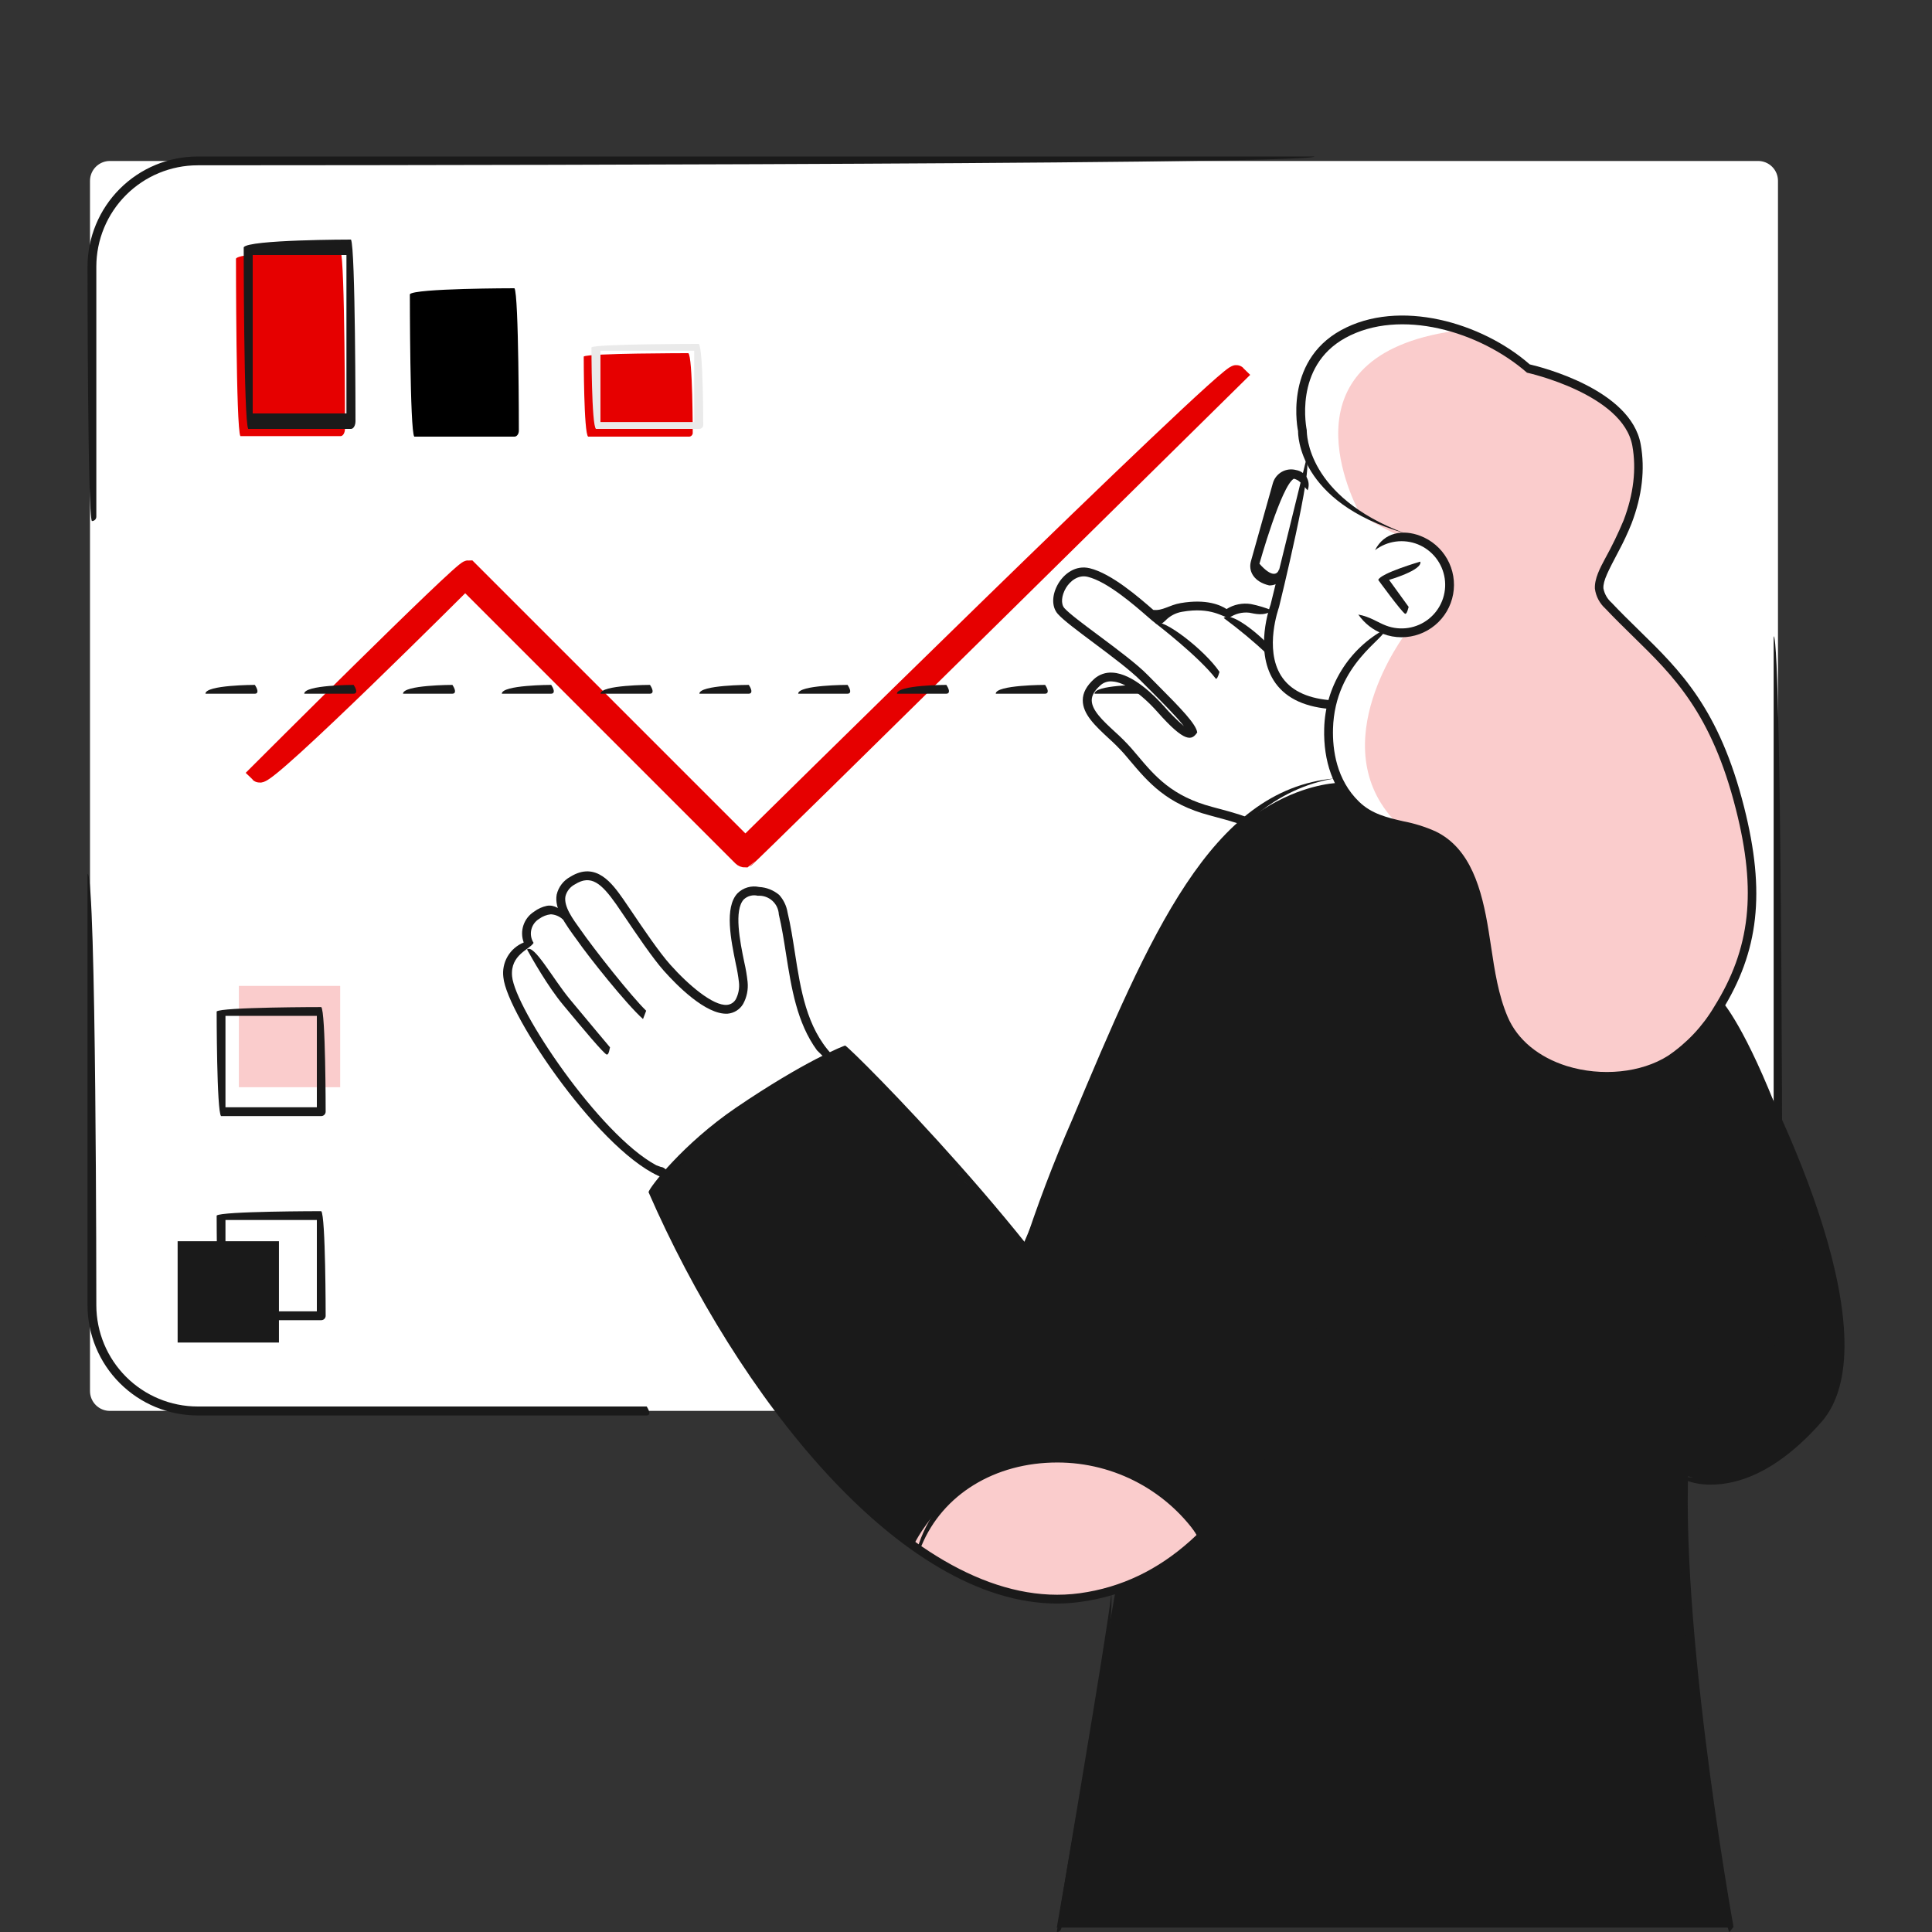 <svg width="500" height="500" viewBox="0 0 500 500" fill="none" xmlns="http://www.w3.org/2000/svg">
<rect x="0" y="0" width="500" height="500" fill="#333333" stroke="none"/>
<g clip-path="url(#clip0)">
<path d="M28.43 41.66H455C456.363 41.66 457.671 42.202 458.635 43.166C459.598 44.129 460.14 45.437 460.14 46.8V360C460.14 361.363 459.598 362.671 458.635 363.635C457.671 364.598 456.363 365.14 455 365.14H28.43C27.067 365.14 25.759 364.598 24.796 363.635C23.832 362.671 23.29 361.363 23.29 360V46.8C23.293 45.438 23.835 44.132 24.798 43.168C25.762 42.205 27.068 41.663 28.43 41.66Z" fill="white"/>
<path d="M339.06 119.43L338 123.88C338 123.88 338.23 123.07 335.19 122.76C332.15 122.45 330.61 125.09 330.26 126.35C329.91 127.61 324.73 146.45 324.73 146.45C324.73 146.45 325.42 150.23 327.49 150.22C329.236 150.028 330.932 149.512 332.49 148.7L329.25 159C329.25 159 322.4 156.45 318.51 159C318.51 159 305.31 153.65 299.7 160.35C299.7 160.35 290.56 152.76 286.77 150.35C282.98 147.94 277.63 147.35 275 151.35C272.37 155.35 273.35 157.13 277.89 160.35C282.43 163.57 294.48 173.8 297.5 176.83C300.52 179.86 309.01 188.66 309.11 189.83C309.21 191 307.3 190.31 305.34 188.5C303.38 186.69 292.26 175.57 288.48 175.24C284.7 174.91 280.48 178.24 282.02 183.76C283.56 189.28 290.86 192.5 296.86 200.13C302.86 207.76 321.07 212.44 321.54 212.44C322.01 212.44 335.92 201.44 346.67 202.56C343.701 196.225 342.995 189.063 344.67 182.27C347.5 171.02 358.3 163.59 358.3 163.59C358.3 163.59 368.87 166.24 373.42 157.67C377.97 149.1 372.12 142.74 368.78 140.46C366.429 139.022 363.753 138.2 361 138.07C361 138.07 342 131 339.06 119.43Z" fill="white"/>
<path d="M214.46 273.27C210.538 269.404 207.908 264.42 206.93 259C205.04 249.58 204.08 234.72 201.29 232.93C198.5 231.14 191.74 227.82 190.19 235.53C188.64 243.24 192.99 248.9 192.34 253.79C191.69 258.68 190.65 261 187.49 261.19C184.33 261.38 180.99 259.11 176.65 254.58C172.31 250.05 166.18 241.21 162.51 235.53C158.84 229.85 154.22 225.41 149.97 227.89C145.72 230.37 146.07 236.22 146.07 236.22C146.07 236.22 143.12 234.11 139.15 236.73C135.18 239.35 137.44 243.56 137.44 243.56C137.44 243.56 131.54 244.72 131.44 252.84C131.34 260.96 146 279.29 150 284C154 288.71 166.34 302.36 172.37 304C172.37 304 180.99 294 191.58 287.56C202.17 281.12 214.46 273.27 214.46 273.27Z" fill="white"/>
<path d="M358.27 163.63C358.27 163.63 343.86 173.73 343.83 187.47C343.8 201.21 350.17 210.08 356.76 211.9C363.35 213.72 375.88 214.51 380.1 226.07C384.32 237.63 385.28 252.68 387.31 258.37C389.34 264.06 393.13 275.23 409.63 278.03C426.13 280.83 437.83 272.46 445.75 259.25C453.67 246.04 455.24 233.92 452.24 217.67C449.24 201.42 446.16 192.86 438.35 180.67C430.54 168.48 421.35 162.17 418.07 158.48C414.79 154.79 412.85 154.87 414.51 149.09C416.17 143.31 424.86 133.79 424.09 121.37C423.32 108.95 422.09 103.37 395.09 95.87C395.09 95.87 388.52 87.12 373.09 83.99C357.66 80.86 343.77 84.34 339.33 94.7C334.89 105.06 337.33 117.7 342.45 124.83C347.57 131.96 361 138.11 361 138.11C361 138.11 374.8 138.05 375.08 149.91C375.36 161.77 364.22 165.16 358.27 163.63Z" fill="#FACCCC"/>
<path d="M346.67 202.6C346.67 202.6 319.1 202.45 301.23 240.6C283.36 278.75 264.64 322.45 264.64 322.45L219.11 271.59C219.11 271.59 185 286.48 168.89 308C168.89 308 195.41 367.83 225.38 391.18C255.35 414.53 266 417 288.76 411.34L273.5 498.86H447.5C447.5 498.86 437.23 426.6 436.5 412.52C435.77 398.44 435.56 381.59 435.56 381.59C435.56 381.59 449.63 387.89 463.56 374.15C477.49 360.41 477.73 354.52 476.01 342.72C474.29 330.92 470.19 314.36 461.01 290.14C451.83 265.92 445.74 259.25 445.74 259.25C445.74 259.25 436.74 281.05 414.01 278.25C391.28 275.45 388.3 263.56 386.14 253.83C383.98 244.1 384.65 233.74 379.02 223.69C373.39 213.64 365.02 213.29 359.18 212.49C353.34 211.69 346.73 207.12 346.67 202.6Z" fill="#1A1A1A"/>
<path d="M236.59 399.61C236.59 399.61 247.06 377.2 273.5 377.31C299.94 377.42 310.09 398 310.09 398C310.09 398 297.72 415.54 271.84 414C248.72 412.52 236.59 399.61 236.59 399.61Z" fill="#FACCCC"/>
<path d="M88.04 255.15H61.82V281.37H88.04V255.15Z" fill="#FACCCC"/>
<path d="M72.19 321.23H45.97V347.45H72.19V321.23Z" fill="#1A1A1A"/>
<path d="M373.13 84C357.73 80.86 343.81 84.35 339.37 94.71C334.93 105.07 337.37 117.71 342.49 124.84C344.7 127.93 348.49 130.84 352.04 133.15C348.97 127.38 331.51 90.9 378.43 85.39C376.692 84.825 374.922 84.361 373.13 84V84Z" fill="white"/>
<path d="M361.37 212.91C341.78 192.74 363.81 163.91 363.81 163.91C361.96 164.115 360.09 164.02 358.27 163.63C358.27 163.63 343.86 173.73 343.83 187.47C343.8 201.21 350.17 210.08 356.76 211.9C358.11 212.27 359.71 212.6 361.43 212.99L361.37 212.91Z" fill="white"/>
<path d="M273.62 415C232.89 415 190.74 361.06 167.84 308.53C168.07 307.27 176.84 295.97 190.41 286.71C208.48 274.42 218.3 270.71 218.71 270.58C220.44 271.38 272.82 324.01 288.95 356.33C271.81 327.1 224.38 278.62 218.83 272.99C216.32 274.04 206.83 278.27 191.69 288.6C183.663 294.135 176.436 300.747 170.21 308.25C193.99 362.45 238.15 417.91 279.42 412.33C323.21 406.33 341.75 349.63 361.42 276.14C343.73 351 324.91 408.36 279.73 414.55C277.706 414.84 275.665 414.99 273.62 415V415Z" fill="#1A1A1A"/>
<path d="M264.64 323.61C268.349 312.129 272.631 300.842 277.47 289.79C297.55 242.02 313.41 204.29 345.39 201.46C314.98 206.46 299.39 243.61 279.57 290.68C275.18 301.14 270.63 311.97 265.68 322.94C265.589 323.139 265.442 323.308 265.258 323.427C265.074 323.545 264.859 323.609 264.64 323.61V323.61Z" fill="#1A1A1A"/>
<path d="M362.7 164.92C361.066 164.921 359.446 164.623 357.92 164.04C355.331 163.063 353.101 161.318 351.53 159.04C354.72 159.65 356.53 161.09 358.73 161.91C360.57 162.605 362.559 162.808 364.501 162.497C366.443 162.187 368.27 161.375 369.802 160.142C371.334 158.908 372.517 157.296 373.234 155.465C373.951 153.633 374.177 151.646 373.89 149.701C373.603 147.755 372.812 145.918 371.597 144.372C370.382 142.826 368.784 141.624 366.961 140.885C365.138 140.147 363.154 139.897 361.206 140.161C359.257 140.425 357.411 141.193 355.85 142.39C358.22 137.71 363.08 136.99 367.5 138.65C370.475 139.77 372.963 141.899 374.529 144.666C376.095 147.433 376.64 150.662 376.068 153.789C375.497 156.917 373.846 159.744 371.402 161.778C368.959 163.813 365.879 164.925 362.7 164.92Z" fill="#1A1A1A"/>
<path d="M363.64 158.85C362.72 158.37 356.69 150.09 356.69 150.09C357.29 148.33 367.57 145.35 367.57 145.35C368.21 147.55 359.49 150.07 359.49 150.07L364.56 157.07C364.11 158.78 363.88 158.85 363.64 158.85Z" fill="#1A1A1A"/>
<path d="M343.83 183.45C337.04 182.82 332.29 180.34 329.61 176.07C324.61 168.07 328.66 156.94 328.83 156.46L338 119.15C340.21 119.7 331 157.15 331 157.15C330.93 157.38 327.13 167.87 331.54 174.87C333.83 178.51 338 180.63 343.93 181.18C344.91 183 344.41 183.45 343.83 183.45Z" fill="#1A1A1A"/>
<path d="M328.48 151.51C324.54 150.59 323.01 147.87 323.74 145.25L329.41 125.07C329.762 123.815 330.598 122.75 331.734 122.111C332.871 121.472 334.214 121.309 335.47 121.66C336.037 121.756 336.575 121.978 337.045 122.309C337.515 122.641 337.906 123.073 338.187 123.574C338.469 124.075 338.635 124.633 338.674 125.207C338.712 125.78 338.622 126.356 338.41 126.89C336.6 124.89 336.25 124.26 334.85 123.89C331.6 125.72 325.94 145.89 325.94 145.89C329.15 149.53 330.63 148.72 331.02 147.31C332.61 150.09 330.63 151.51 328.48 151.51Z" fill="#1A1A1A"/>
<path d="M273.5 500C274.55 492.14 286.31 424.34 287.62 412.39C288.49 425.39 276.8 492.62 274.62 499.22C274.544 499.454 274.393 499.657 274.191 499.798C273.989 499.939 273.746 500.01 273.5 500V500Z" fill="#1A1A1A"/>
<path d="M442.9 384.21C440.19 384.282 437.5 383.728 435.04 382.59C436.71 380.88 450.74 387.92 469.61 366.59C487.08 346.86 458.39 284.68 445.23 258.85C463.86 290.41 489.06 348.07 471.31 368.1C459.6 381.36 449.46 384.21 442.9 384.21Z" fill="#1A1A1A"/>
<path d="M447.51 500C446.24 498.21 430.92 413.43 435.29 370.67C439.54 329.17 440.89 293.34 439.21 267.08C443.21 293.32 441.82 329.28 437.56 370.91C433.22 413.34 448.48 497.81 448.63 498.66C447.65 500 447.58 500 447.51 500Z" fill="#1A1A1A"/>
<path d="M322 213.63C321.4 213.47 319.79 212.78 313.12 211.03C301.91 208.11 297.12 202.4 292.46 196.89L290.91 195.06C289.649 193.656 288.314 192.321 286.91 191.06C283.45 187.85 280.19 184.81 280.22 181.2C280.22 179.28 281.22 177.49 283.12 175.75C283.769 175.157 284.532 174.703 285.362 174.415C286.193 174.128 287.074 174.014 287.95 174.08C293.26 174.38 298.95 180.22 301.18 182.72C302.792 184.581 304.536 186.322 306.4 187.93C304.49 185.46 300.58 181.55 297.75 178.7L295.32 176.26C292.65 173.55 287.55 169.74 283.05 166.37C278.8 163.2 275.14 160.46 273.74 158.86C272.11 157.01 272.19 153.86 273.92 150.97C275.41 148.5 278.35 146.17 282.02 147.06C287.64 148.42 294.69 154.55 298.47 157.84C300.92 158.13 302.56 156.59 305.55 156.08C312.27 154.92 315.95 156.64 317.43 157.62C319.31 156.435 321.557 155.977 323.75 156.33C325.626 156.712 327.464 157.264 329.24 157.98C327.17 159.57 324.66 158.81 323.35 158.57C321.494 158.352 319.624 158.829 318.1 159.91C316.55 159.8 313.56 156.98 305.93 158.33C304.279 158.603 302.76 159.403 301.6 160.61C301.01 161.17 300.1 162.01 299.09 161.33C298.74 161.1 297.99 160.46 296.97 159.57C293.59 156.63 286.57 150.5 281.49 149.28C279.02 148.69 276.95 150.37 275.87 152.15C274.69 154.15 274.52 156.29 275.45 157.37C276.7 158.78 280.45 161.58 284.45 164.55C289.02 167.96 294.2 171.82 296.98 174.65L299.41 177.1C305.73 183.44 309.58 187.44 309.84 189.56C308.44 191.63 306.73 192.39 299.52 184.22C295.3 179.48 290.95 176.53 287.86 176.36C287.284 176.297 286.701 176.363 286.153 176.551C285.605 176.739 285.106 177.046 284.69 177.45C283.25 178.74 282.55 179.97 282.54 181.22C282.54 183.82 285.42 186.52 288.54 189.39C290.013 190.708 291.412 192.107 292.73 193.58L294.31 195.43C298.92 200.91 303.31 206.09 313.8 208.85C320.8 210.67 322.42 211.38 322.58 211.47C322.84 213.39 322.43 213.63 322 213.63Z" fill="#1A1A1A"/>
<path d="M314.66 175.66C310.17 169.82 299.12 161.36 299.01 161.28C300.86 159.81 311.86 168.28 315.61 173.89C315.1 175.6 314.88 175.66 314.66 175.66Z" fill="#1A1A1A"/>
<path d="M328.05 169.38C324.451 166.018 320.662 162.866 316.7 159.94C318.31 158.29 324.63 162.94 328.89 167.46C328.61 169.28 328.33 169.38 328.05 169.38Z" fill="#1A1A1A"/>
<path d="M415.81 279.7C412.081 279.705 408.373 279.149 404.81 278.05C396.81 275.55 390.81 270.56 388.06 264.05C385.56 258.12 384.59 251.69 383.65 245.47C383.44 244.09 383.23 242.7 383.01 241.32C381.35 231.13 378.69 221.17 370.52 217.21C367.996 216.093 365.352 215.271 362.64 214.76C358.33 213.76 353.87 212.76 350.13 209.12C345.04 204.19 342.47 197.07 342.7 188.55C342.828 183.239 344.36 178.057 347.141 173.531C349.921 169.004 353.851 165.295 358.53 162.78C358.92 165.12 345.46 171.63 344.98 188.61C344.83 194.1 345.88 201.82 351.72 207.48C355 210.66 358.96 211.57 363.14 212.54C366.026 213.085 368.838 213.965 371.52 215.16C380.62 219.56 383.52 230.16 385.26 240.95C385.48 242.34 385.7 243.73 385.91 245.13C386.82 251.21 387.77 257.5 390.17 263.13C392.68 269.06 398.17 273.59 405.49 275.89C414.49 278.67 424.73 277.64 431.66 273.25C436.555 269.937 440.654 265.579 443.66 260.49C453.01 245.49 454.66 230.75 449.26 209.49C442.97 184.56 433.1 174.93 422.66 164.73C420.32 162.44 417.9 160.07 415.47 157.5C413.991 156.167 413.031 154.353 412.76 152.38C412.61 149.76 414.15 146.9 415.38 144.6C417.167 141.379 418.773 138.06 420.19 134.66C422.77 127.88 423.53 121.39 422.45 115.37C420.04 101.99 395.45 96.5 395.19 96.45C382.96 85.77 362.38 79.65 348.19 87.45C334.6 94.93 338.19 111.18 338.19 111.35C338.19 112.35 338.27 128.42 363.33 137.93C335.87 129.93 335.92 112.33 335.94 111.58C335.94 111.58 332.01 93.73 347.05 85.46C362.09 77.19 383.53 83.46 395.89 94.3C398.89 95 422.06 100.8 424.61 114.99C425.78 121.42 424.98 128.32 422.24 135.5C421.264 137.934 420.152 140.311 418.91 142.62C416.22 147.75 414.85 150.29 414.96 152.26C415.227 153.693 415.967 154.996 417.06 155.96C419.44 158.49 421.85 160.84 424.18 163.12C434.86 173.55 444.94 183.4 451.39 208.95C456.94 230.95 455.23 246.21 445.51 261.76C442.318 267.141 437.965 271.743 432.77 275.23C427.64 278.264 421.768 279.811 415.81 279.7V279.7Z" fill="#1A1A1A"/>
<path d="M237.41 400.75C242.2 384.99 256.5 376.18 273.65 376.18C290.19 376.18 304.36 384.72 310.65 398.49C306.628 392.346 301.14 387.301 294.68 383.809C288.22 380.318 280.993 378.49 273.65 378.49C257.44 378.49 243.96 386.77 238.46 400.09C238.368 400.29 238.22 400.46 238.034 400.577C237.847 400.694 237.63 400.754 237.41 400.75Z" fill="#1A1A1A"/>
<path d="M23.79 134.85C22.65 133.71 22.65 69 22.65 69C22.661 61.443 25.668 54.198 31.013 48.856C36.357 43.513 43.603 40.508 51.16 40.5H340.16C340.16 42.78 51.16 42.78 51.16 42.78C44.207 42.785 37.54 45.549 32.622 50.465C27.704 55.381 24.938 62.047 24.93 69V133.69C24.933 133.841 24.905 133.992 24.849 134.132C24.793 134.273 24.709 134.401 24.603 134.509C24.497 134.617 24.371 134.703 24.231 134.761C24.091 134.82 23.941 134.85 23.79 134.85V134.85Z" fill="#1A1A1A"/>
<path d="M167.37 366.32H51.16C43.601 366.312 36.354 363.306 31.009 357.961C25.664 352.616 22.658 345.369 22.65 337.81V226.13C24.93 226.13 24.93 337.81 24.93 337.81C24.946 344.758 27.716 351.416 32.633 356.326C37.549 361.235 44.212 363.995 51.16 364H167.37C168.51 365.81 168 366.32 167.37 366.32Z" fill="#1A1A1A"/>
<path d="M432.79 366.32C447.26 364.04 459.02 352.32 459.02 337.81V164.68C461.3 164.68 461.3 337.81 461.3 337.81C461.292 345.369 458.286 352.616 452.941 357.961C447.596 363.306 440.349 366.312 432.79 366.32V366.32Z" fill="#1A1A1A"/>
<path d="M192.89 222C193.7 221.63 320 97 320 97C318.39 95.39 192.89 219.21 192.89 219.21L121.21 147.53C119.6 147.53 67.12 200.01 67.12 200.01C68.73 201.62 120.4 150 120.4 150L192.08 221.68C192.186 221.785 192.313 221.868 192.452 221.923C192.591 221.978 192.74 222.004 192.89 222V222Z" fill="#E60000" stroke="#E60000" stroke-width="5" stroke-miterlimit="10"/>
<path d="M295.18 179.53H283.26C283.26 177.25 295.18 177.25 295.18 177.25C296.32 179 295.81 179.53 295.18 179.53ZM270.48 179.53H257.7C257.7 177.25 270.48 177.25 270.48 177.25C271.62 179 271.11 179.53 270.48 179.53ZM244.92 179.53H232.13C232.13 177.25 244.92 177.25 244.92 177.25C246.06 179 245.54 179.53 244.92 179.53V179.53ZM219.35 179.53H206.57C206.57 177.25 219.35 177.25 219.35 177.25C220.49 179 220 179.53 219.35 179.53V179.53ZM193.79 179.53H181C181 177.25 193.79 177.25 193.79 177.25C194.93 179 194.41 179.53 193.79 179.53V179.53ZM168.22 179.53H155.43C155.43 177.25 168.22 177.25 168.22 177.25C169.36 179 168.85 179.53 168.22 179.53V179.53ZM142.65 179.53H129.87C129.87 177.25 142.65 177.25 142.65 177.25C143.79 179 143.28 179.53 142.65 179.53V179.53ZM117.09 179.53H104.3C104.3 177.25 117.09 177.25 117.09 177.25C118.22 179 117.71 179.53 117.09 179.53V179.53ZM91.52 179.53H78.74C78.74 177.25 91.52 177.25 91.52 177.25C92.66 179 92.14 179.53 91.52 179.53V179.53ZM65.96 179.53H53.17C53.17 177.25 65.96 177.25 65.96 177.25C67.09 179 66.58 179.53 66 179.53H65.96Z" fill="#1A1A1A"/>
<path d="M171 302C172 302 172.95 303.38 172.95 303.38C172.49 304.8 172.19 304.92 171.89 304.92C156.07 299.31 131.19 262.7 130.27 252.92C130.027 251.048 130.413 249.148 131.367 247.519C132.321 245.89 133.789 244.624 135.54 243.92C135.002 242.479 134.977 240.897 135.469 239.44C135.96 237.983 136.939 236.74 138.24 235.92C139.211 235.189 140.331 234.68 141.52 234.43C143.52 234.07 145.06 235.3 147 236.95L146 237.95H145.67C144.819 237.159 143.72 236.689 142.56 236.62C141.475 236.735 140.44 237.135 139.56 237.78C139.048 238.086 138.602 238.492 138.249 238.974C137.897 239.456 137.644 240.003 137.507 240.584C137.37 241.165 137.351 241.768 137.451 242.356C137.551 242.945 137.769 243.507 138.09 244.01C137.14 245.74 132 247.01 132.53 252.69C133.32 261.05 155.06 293.63 169.84 301.57L171 302Z" fill="#1A1A1A"/>
<path d="M211.43 271.82C206.21 264.65 204.82 255.66 203.43 246.93C202.87 243.34 202.34 239.93 201.56 236.66C201.527 235.983 201.359 235.319 201.067 234.707C200.774 234.096 200.363 233.549 199.856 233.098C199.35 232.647 198.758 232.302 198.117 232.083C197.475 231.863 196.796 231.774 196.12 231.82C195.486 231.664 194.823 231.668 194.191 231.832C193.559 231.996 192.978 232.315 192.5 232.76C189.89 235.55 191.5 243.66 192.62 249.03C193.009 250.708 193.297 252.407 193.48 254.12C193.679 256.094 193.275 258.081 192.32 259.82C191.902 260.528 191.321 261.126 190.625 261.564C189.929 262.002 189.139 262.268 188.32 262.34C182.61 262.7 174.89 254.71 171.79 251.22C168.9 247.98 164.54 241.51 161.65 237.22C160.74 235.88 159.98 234.75 159.46 234.01C155.63 228.58 152.94 226.27 148.83 228.85C148.218 229.159 147.679 229.596 147.25 230.131C146.82 230.665 146.51 231.286 146.34 231.95C145.83 234.62 148.34 237.95 150.14 240.46C153.91 245.89 163.4 257.86 167.23 261.58L166.41 263.73C162.05 259.84 152.19 247.42 149.41 243.39C146.2 239.01 143.41 235.17 144.07 231.52C144.298 230.545 144.731 229.63 145.339 228.835C145.948 228.041 146.718 227.384 147.6 226.91C154.29 222.77 158.5 228.74 161.29 232.7C161.82 233.45 162.59 234.59 163.5 235.94C166.36 240.18 170.68 246.57 173.5 249.69C178.14 254.9 184.56 260.37 188.15 260.06C188.624 260.021 189.081 259.865 189.481 259.607C189.88 259.349 190.21 258.996 190.44 258.58C191.13 257.237 191.408 255.72 191.24 254.22C191.055 252.623 190.784 251.038 190.43 249.47C189.17 243.3 187.43 234.85 190.86 231.19C191.581 230.472 192.47 229.946 193.447 229.66C194.423 229.373 195.455 229.335 196.45 229.55C198.36 229.65 200.185 230.37 201.65 231.6C202.792 232.871 203.546 234.443 203.82 236.13C204.63 239.49 205.18 243.13 205.72 246.57C207.19 256.06 208.72 265.88 215.29 272.9C215.29 274.61 214.86 274.82 214.46 274.82L211.43 271.82Z" fill="#1A1A1A"/>
<path d="M157 272.92C156.13 272.52 151.22 266.68 145.75 260.08C141.75 255.3 137.58 247.86 136.4 245.73C138.15 244.16 143.07 253.3 147.5 258.63C152.97 265.22 157.87 271.05 157.87 271.05C157.54 272.84 157.28 272.92 157 272.92Z" fill="#1A1A1A"/>
<path d="M83.14 288.84H57.21C56.07 287.7 56.07 261.77 56.07 261.77C57.21 260.63 83.14 260.63 83.14 260.63C84.28 261.77 84.28 287.7 84.28 287.7C84.277 288.002 84.156 288.29 83.943 288.503C83.73 288.716 83.442 288.837 83.14 288.84V288.84ZM58.35 286.56H82V262.91H58.35V286.56Z" fill="#1A1A1A"/>
<path d="M88.14 112.87H62.21C61.07 110.94 61.07 66.93 61.07 66.93C62.21 65 88.14 65 88.14 65C89.28 66.93 89.28 110.94 89.28 110.94C89.28 112 88.77 112.87 88.14 112.87Z" fill="#E60000"/>
<path d="M133.14 113H107.21C106.07 111.45 106.07 76.15 106.07 76.15C107.21 74.6 133.14 74.6 133.14 74.6C134.28 76.15 134.28 111.45 134.28 111.45C134.28 112.3 133.77 113 133.14 113Z" fill="black"/>
<path d="M178.14 113H152.21C151.07 112.13 151.07 92.27 151.07 92.27C152.21 91.4 178.14 91.4 178.14 91.4C179.28 92.27 179.28 112.13 179.28 112.13C179.264 112.263 179.222 112.391 179.155 112.507C179.089 112.623 179 112.725 178.894 112.806C178.788 112.887 178.666 112.946 178.537 112.979C178.407 113.013 178.272 113.02 178.14 113V113Z" fill="#E60000"/>
<path d="M83.14 341.66H57.21C56.07 340.52 56.07 314.59 56.07 314.59C57.21 313.45 83.14 313.45 83.14 313.45C84.28 314.59 84.28 340.52 84.28 340.52C84.28 340.822 84.16 341.112 83.946 341.326C83.732 341.54 83.442 341.66 83.14 341.66V341.66ZM58.35 339.38H82V315.73H58.35V339.38Z" fill="#1A1A1A"/>
<path d="M180.83 111H154.24C153.07 110.11 153.07 89.89 153.07 89.89C154.24 89 180.83 89 180.83 89C182 89.89 182 110.11 182 110.11C181.958 110.381 181.812 110.625 181.594 110.791C181.376 110.957 181.102 111.032 180.83 111V111ZM155.4 109.23H179.66V90.78H155.4V109.23Z" fill="#EAEAEA"/>
<path d="M90.83 111H64.24C63.07 109 63.07 64 63.07 64C64.24 62 90.83 62 90.83 62C92 64 92 109 92 109C92 110.11 91.48 111 90.83 111ZM65.4 107H89.66V66H65.4V107Z" fill="#1A1A1A"/>
</g>
<defs>
<clipPath id="clip0">
<rect width="500" height="500" fill="white"/>
</clipPath>
</defs>
</svg>
